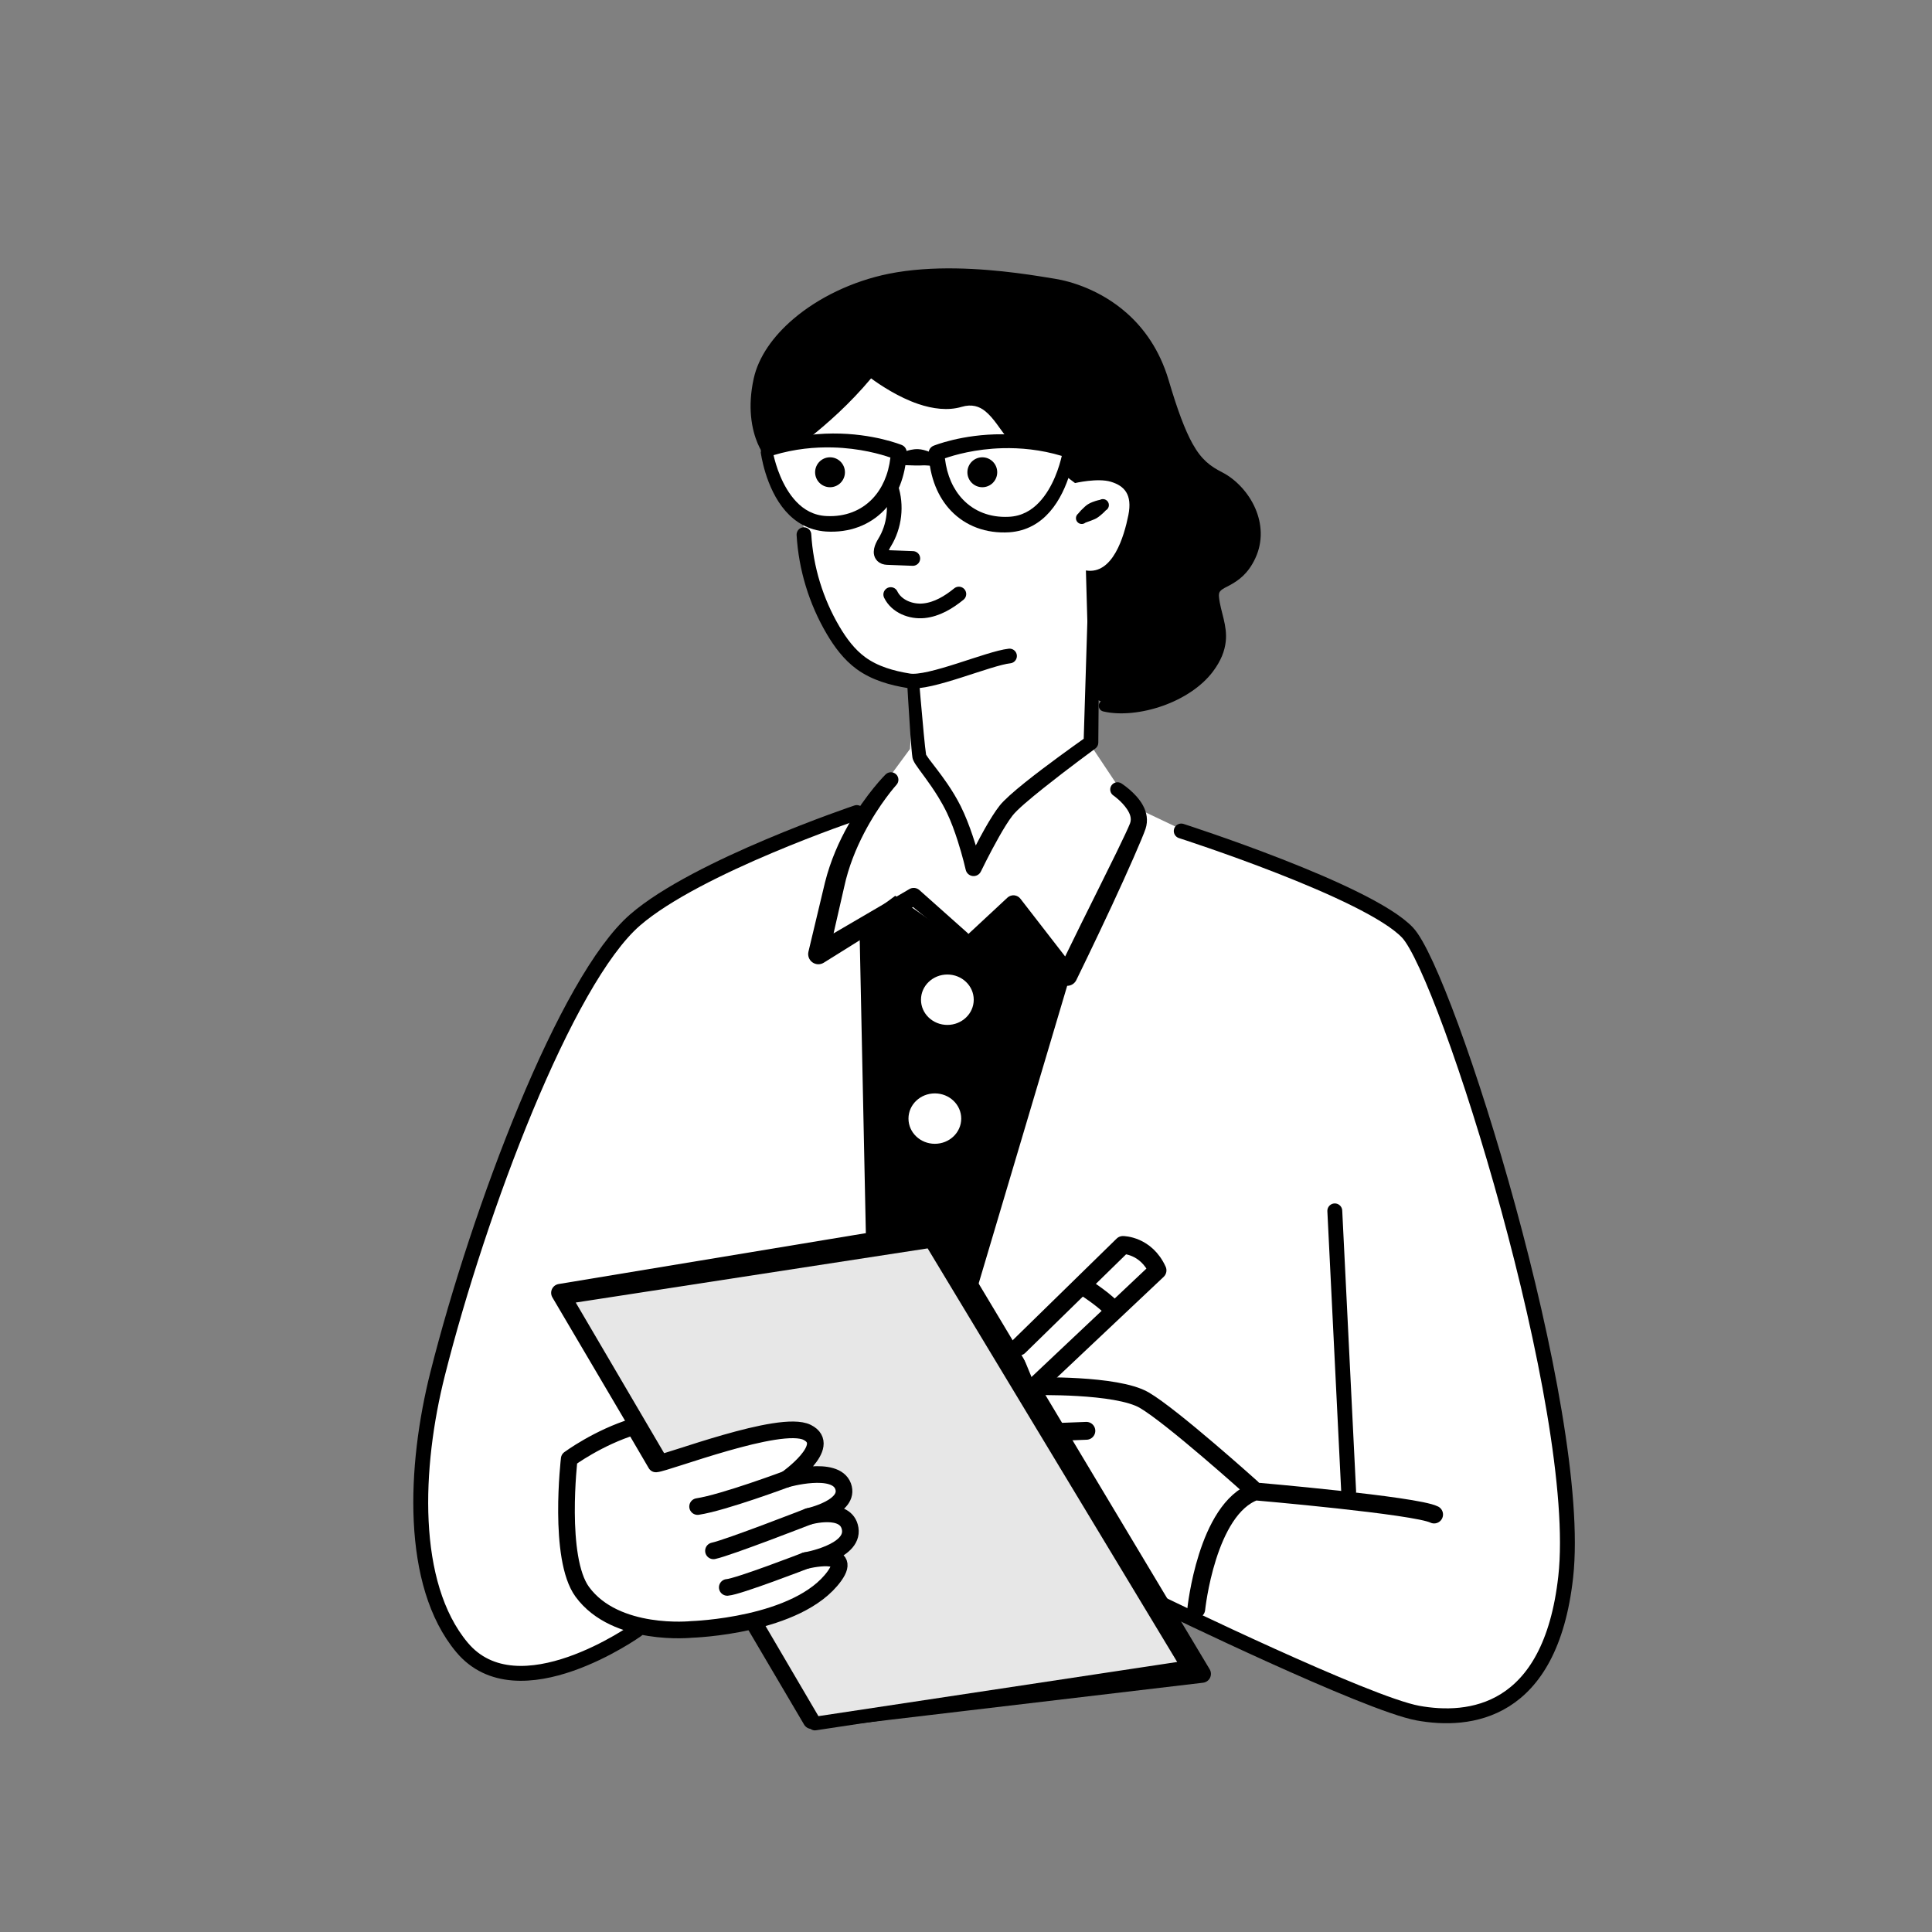 <?xml version="1.0" encoding="UTF-8"?>
<svg xmlns="http://www.w3.org/2000/svg" width="181" height="181" viewBox="0 0 181 181"><rect x="0" y="0" width="181" height="181" fill="#808080" stroke="none"/>
  <defs>
    <style>
      .cls-1, .cls-2, .cls-3, .cls-4, .cls-5, .cls-6, .cls-7, .cls-8 {
        fill-rule: evenodd;
      }

      .cls-1, .cls-4, .cls-5, .cls-6, .cls-9, .cls-10, .cls-11 {
        fill: #fff;
      }

      .cls-2 {
        mix-blend-mode: multiply;
      }

      .cls-2, .cls-8 {
        fill: none;
      }

      .cls-3 {
        fill: #e7e7e7;
        stroke-width: 1.276px;
      }

      .cls-3, .cls-4, .cls-5, .cls-6, .cls-10, .cls-11, .cls-8 {
        stroke: #000;
        stroke-linecap: round;
        stroke-linejoin: round;
      }

      .cls-4, .cls-11 {
        stroke-width: 1.394px;
      }

      .cls-5, .cls-10 {
        stroke-width: 1.672px;
      }

      .cls-6 {
        stroke-width: 1.56px;
      }

      .cls-12 {
        isolation: isolate;
      }

      .cls-8 {
        stroke-width: 1.376px;
      }
    </style>
  </defs>
  <g class="cls-12">
    <g id="_レイヤー_3" data-name="レイヤー_3">
      <path class="cls-9" d="M72.053,38.267s-.66,2.86-.22,5.28,3.3,5.06,3.3,5.06c0,0,1.54,8.14,3.08,10.12s2.42,4.84,7.48,4.84l-.44,6.6-3.08,4.18-18.701,27.281-6.16,36.302,57.203,14.301.22-72.603-8.8-4.18-3.52-5.28.22-16.281s5.28-1.76,5.28-5.5-19.801-23.981-35.862-10.12Z"/>
    </g>
    <g id="_レイヤー_1" data-name="レイヤー_1">
      <path class="cls-4" d="M80.269,76.123s-14.97,5.034-20.768,10.06c-6.49,5.625-14.616,27.147-18.497,42.51-2.194,8.685-2.68,19.702,2.272,25.636,5.269,6.314,16.387-1.623,16.387-1.623"/>
      <path class="cls-4" d="M110.664,77.853s17.523,5.625,21.201,9.519,16.55,44.782,14.819,60.358c-1.434,12.904-9.086,13.629-13.845,12.764s-23.905-10.168-23.905-10.168"/>
      <path class="cls-7" d="M80.511,86.431l.654,31.381,4.143-.201,5.223,6.516,9.788-32.911-4.325-6.232-5.48,3.601-6.643-4.663-3.361,2.509Z"/>
      <path class="cls-7" d="M81.183,26.766s-7.064,2.292-9.021,6.573c0,0-2.26,3.495-.267,8.442l2.875-.419s5.42-4.482,6.667-6.893c0,0,3.596,2.752,6.679,3.004,3.083.252,2.878.047,3.953.323,1.077.277,2.226,2.175,2.783,2.86,0,0,.29.671,1.865.904,1.575.232,3.299.487,3.299.487l-.413,2.369,1.113.84s2.124-.498,3.36-.121c1.236.377,2.031,1.161,1.634,3.133-.398,1.972-1.446,5.594-3.977,5.176l.332,11.688s2.309,1.532,4.291,1.245c1.98-.287,4.64-.978,6.282-3.187,1.644-2.21,1.757-2.496,1.649-4.074-.11-1.577-1.041-2.947-.28-4.018,0,0,1.411-.96,2.18-1.919.77-.959,1.318-2.152,1.2-4.041-.118-1.889-1.272-2.86-2.868-3.852-1.596-.992-2.757-1.405-3.27-3.058-.516-1.653-2.126-6.939-3.527-9.406-1.403-2.467-6.8-6.467-13.608-6.744-6.81-.277-11.268.123-12.933.688Z"/>
      <ellipse cx="92.028" cy="44.244" rx="1.397" ry="1.402"/>
      <ellipse cx="77.761" cy="44.244" rx="1.397" ry="1.402"/>
      <path class="cls-7" d="M86.762,70.71c-.054-.314-.133-1.079-.221-1.987-.2-2.082-.433-4.891-.433-4.891-.021-.31-.29-.544-.6-.523-.31.022-.546.291-.523.601,0,0,.156,2.824.305,4.918.072,1.016.146,1.864.195,2.158.023.133.11.348.285.618.382.587,1.28,1.68,2.129,3.062.287.468.567.971.821,1.499.39.815.726,1.75,1,2.604.475,1.478.754,2.72.754,2.72.072.314.336.548.654.583.321.035.628-.136.767-.428,0,0,.811-1.678,1.701-3.251.433-.762.882-1.501,1.27-1.994.436-.559,1.616-1.547,2.909-2.58,2.242-1.791,4.83-3.683,4.83-3.683.18-.126.285-.329.29-.546l.105-12.818c.008-.3-.231-.548-.531-.554s-.549.233-.554.533l-.387,12.461c-.847.6-3.476,2.474-5.479,4.078-1.088.87-1.99,1.673-2.38,2.162-.431.541-.934,1.347-1.408,2.185-.3.533-.59,1.078-.844,1.57-.087-.284-.185-.586-.29-.899-.305-.911-.687-1.906-1.118-2.772-.385-.768-.826-1.485-1.265-2.126-.669-.981-1.323-1.781-1.719-2.313-.113-.155-.236-.344-.262-.387Z"/>
      <path class="cls-7" d="M103.053,46.826s-.305.054-.703.209c-.141.054-.29.122-.431.211-.105.065-.197.144-.287.224-.269.241-.49.474-.631.657-.233.19-.267.533-.077.765.19.232.534.265.764.075.108-.051.244-.082.398-.145.197-.081.421-.15.626-.263.139-.077.259-.174.369-.264.321-.26.516-.482.516-.482.272-.15.369-.493.221-.765-.151-.272-.492-.371-.764-.221Z"/>
      <path class="cls-7" d="M71.642,41.748c-.244.089-.391.344-.355.609h-.02s.417,3.355,2.335,5.531c.906,1.031,2.14,1.794,3.778,1.908,2.185.136,4.097-.589,5.459-2.006,1.218-1.268,1.993-3.103,2.104-5.376.016-.311-.163-.6-.453-.721,0,0-2.661-1.101-6.462-1.08-1.909.01-4.101.303-6.387,1.154v-.019ZM72.469,42.643c1.997-.601,3.892-.767,5.547-.724,2.547.065,4.524.642,5.403.947-.189,1.613-.788,2.922-1.687,3.862-1.065,1.116-2.554,1.699-4.273,1.619-1.231-.049-2.163-.609-2.869-1.359-1.332-1.413-1.915-3.454-2.12-4.344h0Z"/>
      <path class="cls-7" d="M100.675,42.426c.039-.256-.117-.502-.368-.588-2.293-.851-4.485-1.144-6.394-1.154-3.801-.021-6.462,1.08-6.462,1.08-.29.121-.469.41-.453.721.111,2.272.886,4.108,2.104,5.376,1.362,1.416,3.273,2.142,5.459,2.006,1.638-.114,2.873-.877,3.778-1.908,1.918-2.176,2.335-5.531,2.335-5.531v-.003ZM99.473,42.715c-.205.89-.788,2.931-2.12,4.344-.707.75-1.638,1.311-2.869,1.359-1.72.08-3.208-.503-4.273-1.619-.899-.939-1.498-2.249-1.687-3.862.879-.306,2.856-.882,5.403-.947,1.655-.042,3.55.123,5.547.724h0Z"/>
      <path class="cls-7" d="M84.675,43.575s.441.011,1.054.034c.128.005.264.003.408.002.197-.002.398-.026.61-.009.169.013.339.012.513.052.275.12.595-.005.716-.28.121-.275-.005-.595-.28-.716-.372-.245-.759-.396-1.149-.498-.18-.046-.357-.073-.528-.08-.249-.009-.485.018-.692.064-.618.137-.998.357-.998.357-.295.095-.457.413-.362.709.095.296.413.459.708.363Z"/>
      <path class="cls-7" d="M74.666,41.893s1.788-1.252,3.932-3.266c.975-.917,2.019-1.996,3.009-3.179.864.634,2.565,1.768,4.42,2.399,1.357.462,2.793.645,4.055.272.967-.289,1.667-.048,2.229.41.8.656,1.362,1.661,1.937,2.35.439.526.895.893,1.4.985.292.061.58-.128.641-.422.062-.294-.128-.581-.423-.642-.162-.037-.298-.155-.436-.297-.241-.243-.459-.574-.695-.929-.618-.928-1.316-1.989-2.332-2.54-.718-.39-1.59-.541-2.696-.253-1.003.264-2.121.031-3.186-.35-2.414-.864-4.558-2.607-4.558-2.607-.156-.129-.362-.189-.564-.166-.203.023-.387.127-.511.289-1.039,1.389-2.185,2.65-3.234,3.715-1.998,2.026-3.658,3.328-3.658,3.328-.249.185-.303.538-.118.788.185.25.539.302.788.117Z"/>
      <path class="cls-7" d="M72.365,41.767s-.695-1.024-.839-2.905c-.067-.874-.013-1.928.277-3.146.505-2.142,2.242-4.177,4.602-5.776,2.021-1.368,4.502-2.411,7.118-2.912,1.939-.373,4.014-.468,6-.421,4.014.094,7.662.776,9.101,1.015,1.244.204,3.722.919,5.912,2.855,1.429,1.264,2.734,3.049,3.488,5.56.911,3.003,1.667,4.934,2.414,6.251,1.041,1.846,2.065,2.564,3.414,3.243,1,.501,1.952,1.484,2.478,2.671.469,1.068.593,2.308.051,3.515-.623,1.387-1.519,1.787-2.17,2.149-.369.205-.677.409-.898.673-.3.357-.482.816-.403,1.541.08.706.3,1.389.48,2.095.146.575.264,1.169.197,1.818-.069.663-.333,1.382-.936,2.201-.929,1.263-2.452,2.232-4.081,2.834-1.724.639-3.568.873-4.966.564-.292-.067-.585.116-.652.409-.067.292.115.584.408.65,1.57.369,3.655.16,5.605-.536,1.86-.663,3.591-1.769,4.663-3.193.777-1.032,1.106-1.95,1.203-2.792.18-1.538-.492-2.821-.628-4.186-.026-.258.003-.43.11-.556.208-.242.551-.37.929-.578.775-.429,1.685-1.042,2.373-2.532.728-1.584.6-3.22-.005-4.633-.649-1.507-1.849-2.749-3.106-3.395-1.103-.567-1.937-1.162-2.781-2.683-.698-1.258-1.398-3.102-2.242-5.965-.844-2.834-2.314-4.852-3.927-6.277-2.473-2.186-5.282-2.977-6.687-3.203-1.472-.235-5.207-.91-9.314-.975-2.088-.033-4.268.092-6.302.503-3.401.691-6.584,2.24-8.911,4.221-1.934,1.644-3.281,3.586-3.724,5.574-.303,1.364-.344,2.541-.257,3.516.203,2.253,1.088,3.459,1.088,3.459.18.254.531.313.785.134.254-.18.313-.532.133-.785Z"/>
      <path class="cls-7" d="M82.956,72.564s-1.802,1.785-3.46,4.689c-.872,1.532-1.696,3.377-2.209,5.424l-1.549,6.488c-.087.374.058.764.369.989.311.226.728.243,1.055.045l8.372-5.222,4.213,3.449c.285.244.715.21.959-.075.244-.285.208-.714-.074-.957l-4.511-4.017c-.263-.225-.641-.256-.936-.077l-7.092,4.145.994-4.347c.407-1.897,1.119-3.613,1.866-5.051,1.436-2.761,3.02-4.506,3.02-4.506.269-.28.26-.727-.019-.996-.279-.269-.728-.26-.997.02Z"/>
      <path class="cls-7" d="M91.411,88.781l3.389-2.875,4.415,6.07c.199.265.523.408.853.376.33-.031.619-.232.766-.53,0,0,1.699-3.466,3.341-6.998,1.459-3.135,2.86-6.324,3.145-7.172.26-.788.116-1.553-.256-2.222-.654-1.185-2.004-2.036-2.004-2.036-.314-.204-.734-.115-.939.2-.205.315-.115.736.199.94,0,0,.779.536,1.279,1.294.253.385.446.839.269,1.309-.16.421-.648,1.438-1.279,2.742-.943,1.938-2.225,4.482-3.296,6.654-.59,1.194-1.116,2.275-1.504,3.073,0,0-4.184-5.4-4.184-5.4-.141-.185-.349-.303-.577-.326-.231-.023-.459.051-.632.204l-3.918,3.645c-.292.258-.317.703-.058.994.257.291.702.317.991.059Z"/>
      <path class="cls-1" d="M88.754,91.298c1.365,0,2.471,1.057,2.471,2.361s-1.106,2.361-2.471,2.361-2.471-1.057-2.471-2.361,1.106-2.361,2.471-2.361Z"/>
      <path class="cls-1" d="M87.582,102.435c1.365,0,2.471,1.057,2.471,2.361s-1.106,2.361-2.471,2.361-2.471-1.057-2.471-2.361,1.106-2.361,2.471-2.361Z"/>
      <path class="cls-8" d="M83.466,45.653c.569,1.701.346,3.649-.593,5.177-.253.411-.522,1.025-.122,1.296.135.092.308.101.472.107.765.029,1.53.058,2.295.087"/>
      <path class="cls-8" d="M83.448,55.699c.534,1.106,1.885,1.644,3.107,1.52s2.324-.792,3.277-1.567"/>
      <path class="cls-8" d="M75.317,50.088c.186,3.145,1.131,6.242,2.731,8.956.688,1.168,1.514,2.283,2.608,3.083,1.302.952,2.904,1.4,4.496,1.657,1.952.315,7.461-2.116,9.427-2.327"/>
      <path class="cls-5" d="M112.071,150.758s.974-9.411,5.517-11.033c0,0,15.035,1.298,16.766,2.163"/>
      <line class="cls-11" x1="126.349" y1="139.725" x2="125.051" y2="113.441"/>
      <polygon class="cls-5" points="52.47 121.12 87.733 115.279 112.611 156.816 76.051 161.143 52.47 121.12"/>
      <polygon class="cls-3" points="52.912 121.541 87.233 116.26 111.325 156.192 76.343 161.473 52.912 121.541"/>
      <g>
        <path class="cls-6" d="M59.399,133.645c-3.371,1.031-6.071,3.03-6.071,3.03,0,0-1.092,9.301,1.226,12.46,3.135,4.274,10.25,3.517,10.25,3.517,0,0,9.991-.303,13.374-5.003,1.864-2.59-2.724-1.439-2.724-1.439,0,0,4.546-.776,4.198-2.978s-3.92-1.158-3.92-1.158c0,0,3.988-.87,3.251-2.844s-5.303-.662-5.303-.662c0,0,4.446-3.125,1.937-4.376s-13.16,2.89-14.167,2.957l-2.052-3.506Z"/>
        <path class="cls-6" d="M73.681,138.569s-5.923,2.211-8.326,2.572"/>
        <path class="cls-6" d="M75.733,142.075s-7.494,2.921-8.891,3.216"/>
        <path class="cls-6" d="M75.454,146.211s-6.312,2.439-7.319,2.505"/>
      </g>
      <path class="cls-5" d="M96.977,129.832l11.466-10.817c-1.082-2.38-3.245-2.38-3.245-2.38l-9.735,9.519"/>
      <path class="cls-5" d="M117.263,139.401s-7.467-6.714-10.063-8.228-10.384-1.298-10.384-1.298"/>
      <line class="cls-10" x1="98.845" y1="134.16" x2="101.777" y2="134.047"/>
      <path class="cls-5" d="M101.682,120.622s2.255,1.466,2.593,2.142"/>
      <path class="cls-2" d="M96.977,129.832l11.466-10.817c-1.082-2.38-3.245-2.38-3.245-2.38l-9.735,9.519"/>
    </g>
  </g>
</svg>